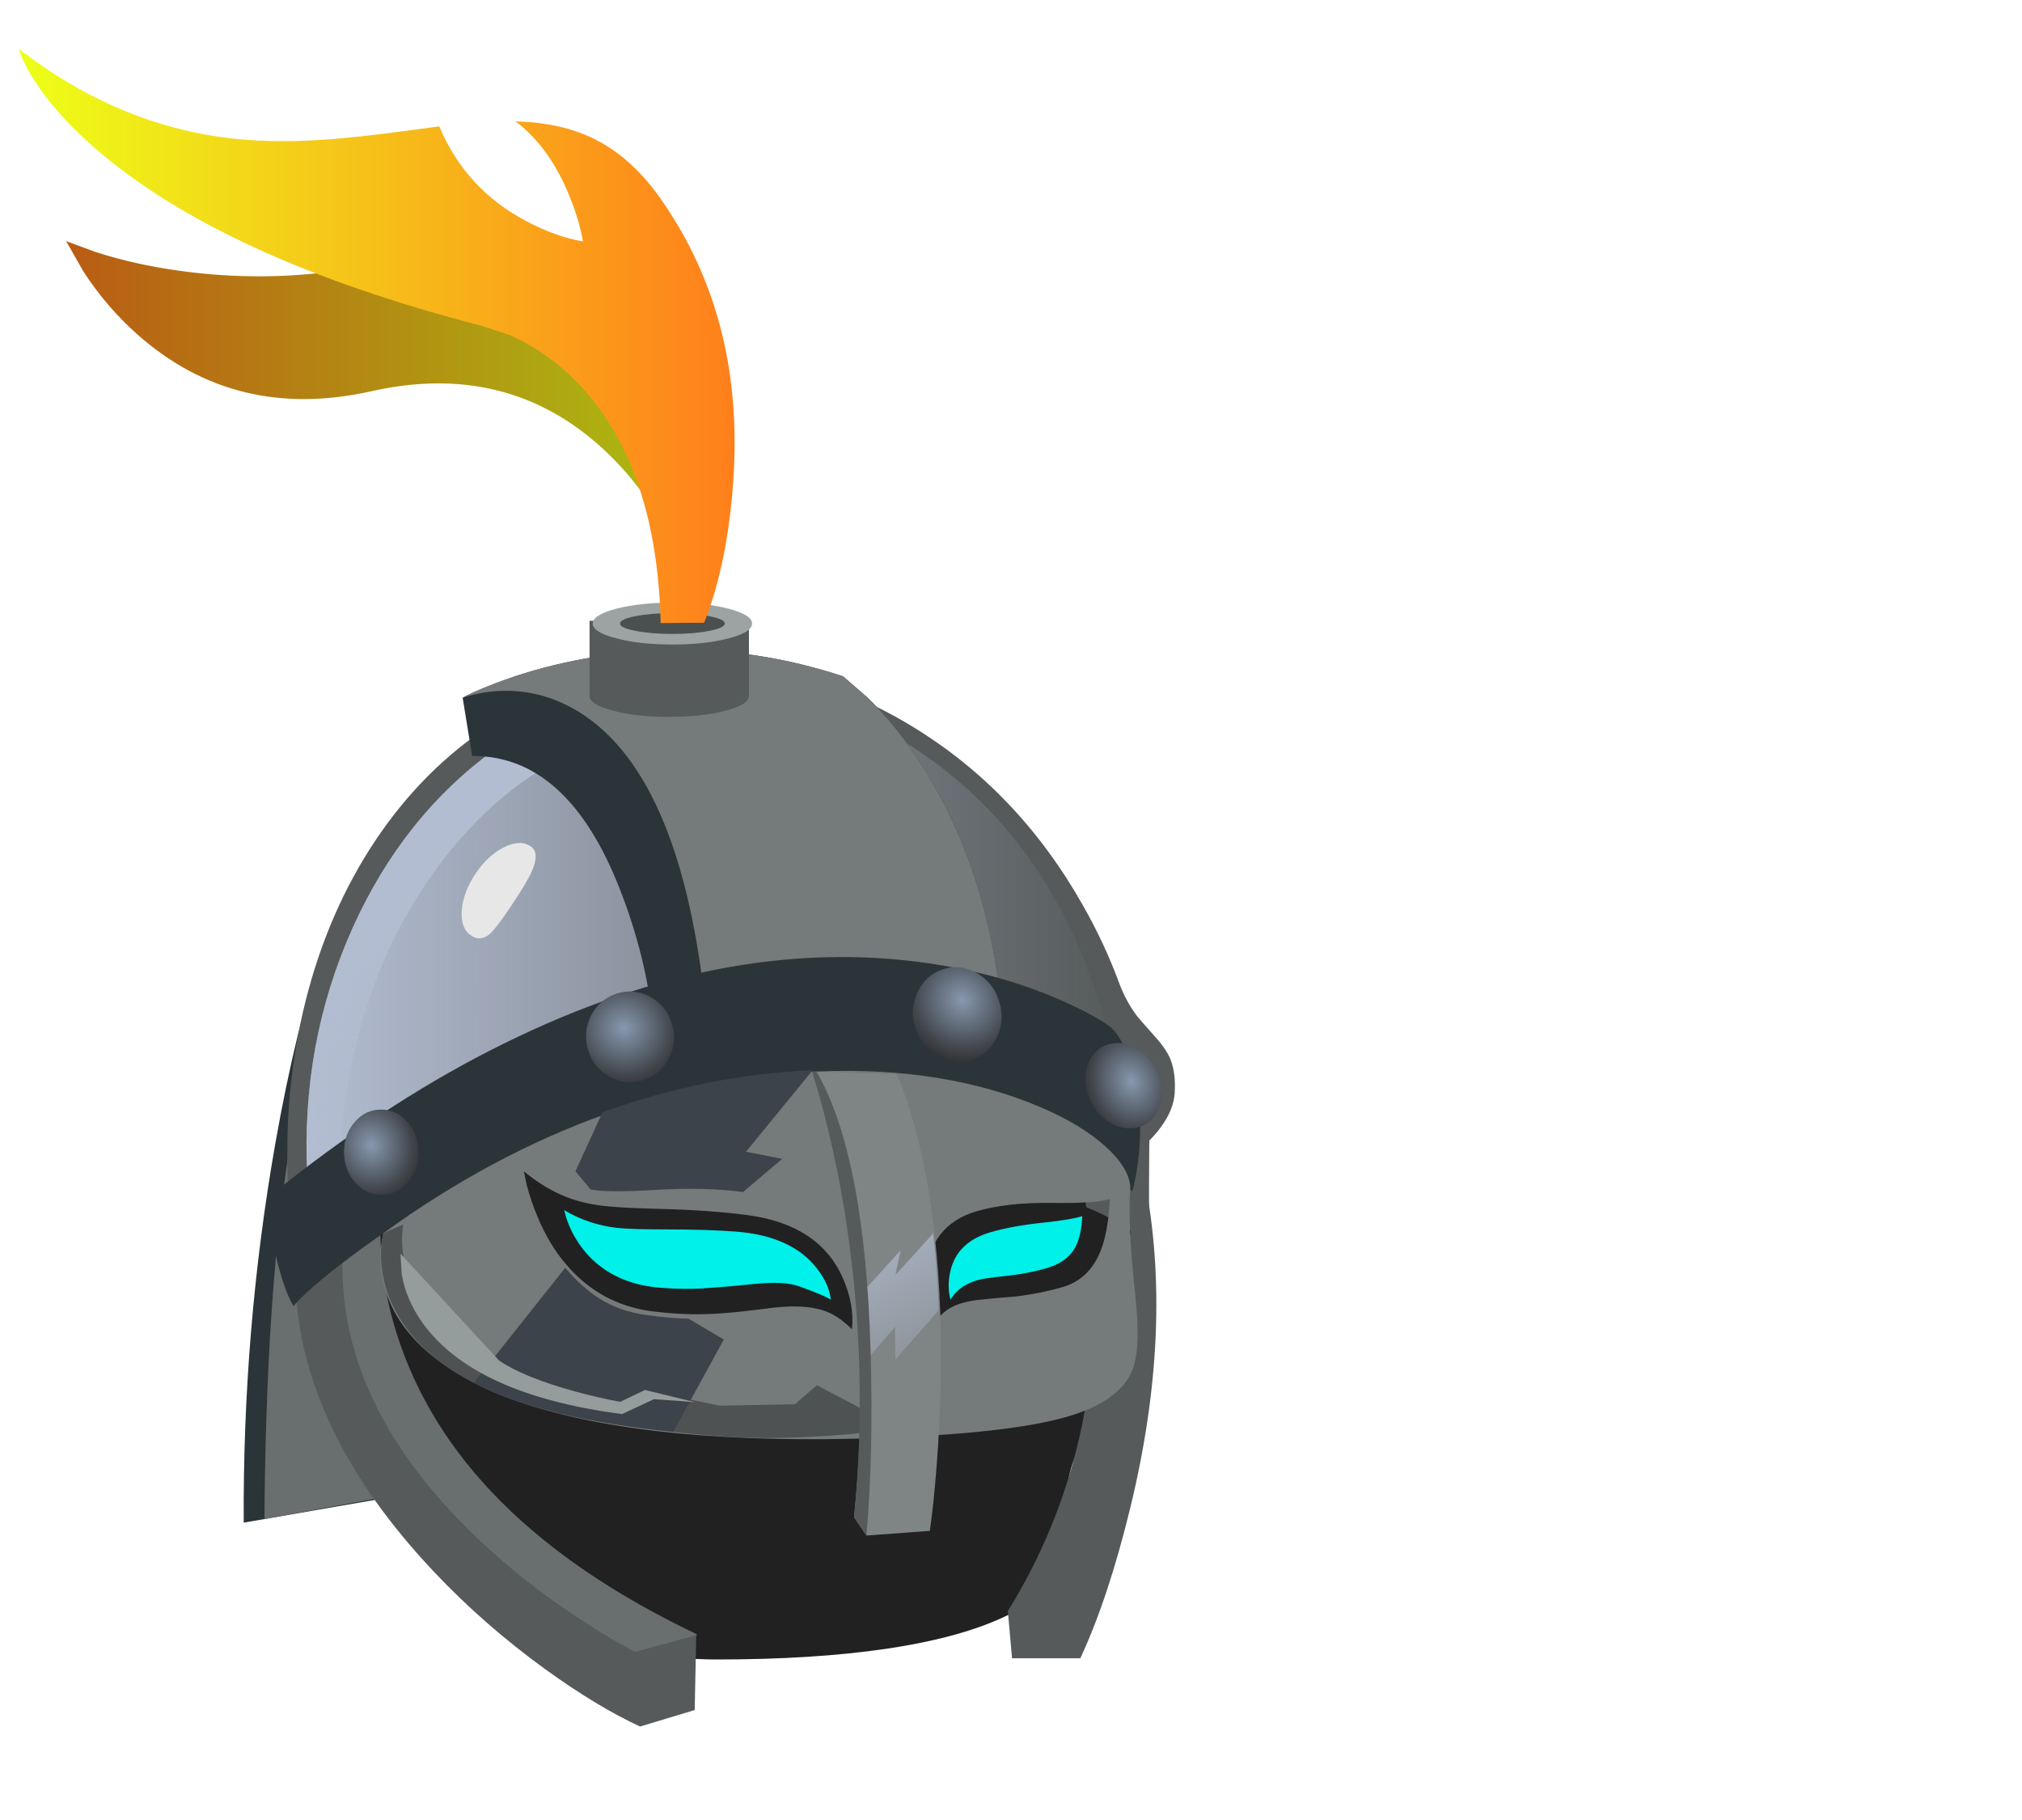 <svg xmlns="http://www.w3.org/2000/svg" xmlns:xlink="http://www.w3.org/1999/xlink" width="1000" height="900" preserveAspectRatio="none"><defs><path id="j" fill="#2B3438" d="M1901.55 2593.3q-3.95 16.15-7.25 34.85-10.55 59.8-10.2 122l67.35-11.65-46.55-157.65-3.35 12.45Z"/><path id="k" fill="#696E6E" d="m1927.05 2599.35-16.5-14.65-2.9 7q-3.5 9.95-6.5 25-9.55 48.05-10.35 128.5v3.8l36.25-6.65v-143Z"/><path id="l" fill="#212121" d="M1911.3 2601.7q-10.65 25.7-10.65 53.9 0 27.2 9.95 52.15 9.6 24.1 27.25 43.1 13.25 14.2 29.75 24.2 6.35 3.8 12.75 6.7 20.25 9.45 42.8 11.7 6.75.7 13.3.7 31.3 0 54.75-3.45 33.6-5 48.75-16.7 4.8-3.7 6.75-9.85 1.4-4.45 1.85-12.35.6-10.85.9-13.2 1-7.45 3.95-12.5l.7-1.2q8.8-15.55 13.4-32.85 4.75-17.8 4.75-36.45 0-28.2-10.65-53.9-10.35-24.85-29.1-44.05-18.8-19.15-43.2-29.65-25.2-10.9-52.85-10.9-27.65 0-52.85 10.9-24.4 10.5-43.15 29.65-18.8 19.2-29.15 44.05Z"/><path id="n" fill="#565A5A" d="M23.35 0q1 3.5 2 9.7 2.1 12.45 2.4 26 .6 24.15-4.7 47.4Q16.2 113.05 0 139.05l1.35 15.2h22q9-19.3 16.05-48.2Q53.55 48.2 44 0H23.35Z"/><path id="o" fill="#565A5A" d="M2158.5 2675.6q.6 24.15-4.7 47.4-6.85 29.95-23.05 55.95h20.2q6.35-17.6 11.9-39.9 11.1-44.6 7.05-68.25l-11.4 4.8Z"/><path id="q" fill="#565A5A" d="M26.2 16.05Q26.45 6.4 28.1 0L0 38.8Q1.7 86 44.55 131.35q16.2 17.15 36.05 31.5 16.75 12.05 30.45 18.35l17.6-5.3.5-24.5q-77.95-37.05-97.4-97.25-6.1-19-5.55-38.1Z"/><path id="s" fill="#565A5A" d="M173.1 140.9q21.3-1.35 33.25-1.6 36.2-.65 60.25 7.25 1 .3 1.35 11.35.2 6.65.45 24.7.7 37.15 4.3 42.5 0-.15 1.5-.35 1.75-.75 2.9-3.45 3.8-8.95.6-36.4-.15-2.35-.1-17.4l.1-14.55q7.55-7.7 8.15-15 .45-6.45-1.25-10.9-1.3-3.3-4.6-7-5.65-6.35-6.15-7-3.7-4.85-5.9-10.85-4.75-12.8-11.6-24.8-20.85-36.9-55.1-57.65Q166-1.65 126.2.1l-5 .35q-2.9.25-5.7.6-27.2 3.45-49.9 18.2-21.8 14.15-37.25 37.2Q13.15 79.2 5.9 107.9q-7.35 29.15-5.6 60.85.35 5.7.85 9.8 31.1-15.75 61.6-24.15 35-9.65 74.75-11.4 9.9-.4 35.6-2.1Z"/><path id="u" fill="url(#a)" d="M242.8 73q-18.4-34.35-51.5-54.4Q157.9-1.7 121.8.15l-4.55.3q-2.55.2-5.15.6Q84.55 4.8 60.85 21.8 31.25 43.1 14.9 79.25-1.9 116.5.25 159.15q.25 5.45.7 9.3 4.9-2.55 9.4-4.75 25.4-12.15 55.8-19.45 31.4-7.55 65.3-9.25 32.65-1.6 63.5 2.4 29.95 3.9 55.8 12.75 4.3 1.4 8 2.9 0-1.1 2.15-3.2 2.1-2.05 2-3.2-1-20.05-6.2-38.9Q251.6 89.4 242.8 73Z"/><path id="w" fill="url(#b)" d="M76.3 6.25Q68.65 2.55 60.85 0 31.25 21.3 14.9 57.45-1.9 94.7.25 137.35q.25 5.45.7 9.3 4.9-2.55 9.4-4.75 1.05-63.95 33.6-106.2 10.2-13.2 22.3-22.65 6.05-4.7 10.05-6.8Z"/><path id="x" fill="#696E6E" d="M1928.2 2651.6q.2-6 1.1-11.35.5-2.9.95-4.5l-13.25 18.3q-.15 1.2-.3 1.9-.15.65-.3 2.15-5.15 51.7 43.8 97.85 15.3 14.4 34.2 26.5 9.4 6.05 15.8 9.25l20.1-5.45q-77.95-37.05-96.9-96.85-5.95-18.85-5.2-37.8Z"/><path id="y" fill="#2B3438" d="M1964.9 2480.4q-7.65 2.95-10.25 4.55v.05l3.05 18.65q30.75-.2 47.6 42.85 8.45 21.55 10.7 43.1 6.7-1.95 17.15-2.65 22.9-1.6 61.65 2.3 19.4 2 34.2 4.25-3.4-52.1-27.5-88.55-7.6-11.55-16.5-20.15-7.5-6.5-7.8-6.75-42.2-13.9-86.05-5.15-13.9 2.75-26.25 7.5Z"/><path id="z" fill="#757A7A" d="M1964.9 2480.4q-7.65 2.95-10.25 4.55 1.35-.5 3.2-.95 3.75-.95 7.8-1.2 12.75-.8 23.95 5.25 35.65 19.2 43.55 98.9 22.9-1.6 61.65 2.3 19.4 2 34.2 4.25-3.4-52.1-27.5-88.55-7.6-11.55-16.5-20.15-7.5-6.5-7.8-6.75-42.2-13.9-86.05-5.15-13.9 2.75-26.25 7.5Z"/><path id="A" fill="#212121" d="M2101.7 2657.9q-3.55 2.85-5.5 5.05-5 11.35 4.95 22.25 4.95 5.45 10.9 8.65l2.8 1.15q3.6 1.2 7.65 1.45 13 .7 25.6-8.6 12.65-9.3 18.5-21.35 1.8-3.8 2.75-7.35l.55-2.85q-26.75-17.8-52.9-7.35-8.15 3.25-15.3 8.95Z"/><path id="B" fill="#212121" d="M2089.25 2661.25q-17.05-2.9-40.95-8.4-47.8-11-81.95-24.05v3.5q.35 4.55 2.15 9.65 5.9 16.45 24.45 32.8 18.6 16.4 41.3 21.4 11.35 2.5 18.95 1.75 13.4-2.6 24.65-8.5 22.4-11.75 11.4-28.15Z"/><path id="C" fill="#2B3438" d="m1897.05 2641.5-2.1 7.95q-1.85 9.15-.35 15.45 1.8 7.65 3.9 12.4 1.05 2.4 1.7 3.25 1-1.5 5.1-5.2 8.2-7.4 23.75-18.25 15-10.45 33.85-19.35 24.3-11.4 50-17.55 68.55-16.45 133.4 7 3.95 1.4 12.05 6.95 8.15 5.55 12 9.5 1.15-3.75 1.9-9.75 1.5-11.95-.4-23-.85-5.35-2.6-10.4-.95-2.75-2.5-5.35-2.15-3.7-4.45-5.1-4.7-3.3-13.65-7.3-17.85-8.05-38.9-11.65-67.5-11.65-142 25.1-35.1 17.25-70.7 45.3Z"/><path id="D" fill="url(#c)" d="M2120.2 2573.4q-5.35-3-10.9-1.15-5.6 1.9-8.15 7.4-2.6 5.6-.6 11.6 1.95 6 7.3 8.95 5.3 3 10.9 1.15 5.55-1.9 8.1-7.4 2.55-5.55.6-11.6-1.95-6-7.25-8.95Z"/><path id="E" fill="url(#d)" d="M2004.1 2580.1q-5.55 1.9-8.2 7.25-2.6 5.35-.75 11.1t7.1 8.5q5.2 2.75 10.8.9 5.55-1.85 8.15-7.25 2.65-5.35.8-11.1-1.85-5.75-7.1-8.5t-10.8-.9Z"/><path id="F" fill="url(#e)" d="M2179.45 2607.85q-1.45-5.6-5.95-9.1-4.5-3.45-9.4-2.7t-7.35 5.25q-2.4 4.55-.95 10.2 1.45 5.6 5.95 9.05 4.5 3.45 9.4 2.7t7.35-5.25q2.4-4.5.95-10.15Z"/><path id="G" fill="url(#f)" d="M1928.4 2617.35q-5-.05-8.5 3.95t-3.5 9.7q0 5.7 3.55 9.75 3.5 4 8.5 4.05 5-.05 8.5-4.05 3.55-4 3.5-9.65 0-5.7-3.55-9.7-3.5-4.05-8.5-4.05Z"/><path id="H" fill="#757A7A" d="m1929.05 2657.1-.85 4.85q-.5 6 1.15 12.1 5.25 19.35 30.05 31.6 23.6 11.75 63.65 15.7 29.65 2.9 66.6 1.55 40.85-1.45 59.4-6.7 17.05-4.85 21.3-14.95 2.9-6.9 1-24.25-2.5-22.6-1.6-34.8-.45-6.2-8-13-7.75-7-20.85-12.6-31.15-13.25-72.2-11.5-34.25 1.5-67.9 13.65-36.9 13.15-71.75 38.35m117.2-5.85q23.25 3.05 30.85 20.2 3.8 8.55 2.95 16.5-3.15-3.15-6.5-4.9-6.45-3.35-18.5-2.05-7.45.95-11.75 1.4-7.7.8-14.4.75-6.6-.1-13.6-1-16.4-2.25-27.3-15-5.55-6.45-9.3-15.5-2.1-5-3.45-10.2l-.9-4.25q5.65 4.6 11.25 7.2 5.05 2.35 10.95 3.4 5.8 1.1 20.8 1.45 16.75.4 28.9 2m59.25 36.35q-2.45-7.65-1.8-16.15 1.3-17.05 16.65-21.45 9.9-2.85 24.3-2.65 14 .2 18.5-1.25-.5 10.55-3 16.75-3.7 9.1-12.2 11.55-7.25 2.1-15.3 3.05-8.25.65-11.6 1.05-5.6.65-8.8 2.35-3.95 2.05-6.75 6.75Z"/><path id="I" fill="#4E5252" d="M1928.65 2659.3q-.4 2.85-.3 5.95.4 9.9 5.75 18.75 17.05 28.35 77.35 35.5l11.4 1.5q13.65 1.55 24.8 1.85 11.15.3 24.25-.6 6.55-.4 10.85-.9l-.15-8.1-13.85-7.3-7.05 6.15-24.35.45-23.95-5.05-8 3.8q-19.05-3.85-37.35-12.9-36.5-18.15-32.55-44.1l-6.45 2.8-.4 2.2Z"/><path id="K" fill="#3D434A" d="m80.55 23.05-11.35-6.7q-4.65 0-13.5-1.15-8.65-1.15-15.5-5.5Q34.8 6.25 29.45 0L0 37q24 11.8 64.25 15.75l16.3-29.7Z"/><path id="L" fill="#3D434A" d="M54.95 26.2 76.4 0Q42.45 1.4 8.7 13.5L0 32.5l4.9 5.85q5.5 1.05 20.5.15 16.1-1 28.6.65L66.6 28.5l-11.65-2.3Z"/><path id="M" fill="#959C9C" d="m1934.6 2663.65.4 6.65q1.4 8.1 6.55 15.4 16.55 23.3 64.45 29.55l10.3-4.8 13.15.95-16.05-3.9-8 3.8q-6.6-1.15-14.8-3.4-16.35-4.5-24.25-9.9l-31.75-34.35Z"/><path id="N" fill="#E7E7E7" d="M1967.95 2533q-5.2 2.6-9.2 8.55-3.95 5.95-4.4 11.75-.4 5.8 2.95 8.05 3.1 2.1 6.1-.5 2-1.75 6.7-8.75 5.35-7.9 6.9-11.55 2.55-5.85-.45-7.85-3.4-2.3-8.6.3Z"/><path id="P" fill="#00F0EA" d="M109.3 47q-8.1-10.4-26.05-11.8-9.35-.7-22.3-.7-11.55 0-16.05-.5-9.2-1.05-17-5.7l.65 2.4q.95 2.95 2.5 5.75 2.85 5.1 6.95 8.65 8.2 7.15 20.85 8.15 5.5.45 10.55.35 4.5-.05 20.2-1.6 9.35-.95 14.3.9 8.25 3 9.9 4.2-.45-4.9-4.5-10.1Z"/><path id="R" fill="#00F0EA" d="M53.15 36.45q6.25-1.85 8.9-6.45 2.05-3.65 2.35-10.2-3.35 1.1-12.7 2.1-9.9 1.05-16.8 3.05Q23.95 28.1 21.85 37.7q-1.05 4.8.1 8.95Q25.35 41 33.5 39.8q2.5-.4 8.6-1.05 5.95-.8 11.05-2.3Z"/><path id="S" fill="#7F8585" d="m2094.55 2605.95-26.3-.8 2.3 6.65q2.05 6.05 3.9 13.5 5.9 23.85 7.75 53.05.75 11.35.8 22.5.15 22.95-2.25 47.6l4 5.85 20.4-1.5q1.2-8.05 2.2-20.95 2-25.7 1.15-49.6-.5-13.3-1.8-24.75-3.4-30.3-12.15-51.55Z"/><path id="T" fill="url(#g)" d="M14 5.45 0 20.85q.75 11.35.8 22.5 11.9-14 11.55-13.3-.2.45-.1 5.5.05 2.55.1 4.95L26.3 24.75Q25.8 11.45 24.5 0q-6.2 6.95-12.15 13.3L14 5.45Z"/><path id="U" fill="#565A5A" d="m2068.65 2605.15-1.4-.05q7.5 24.35 11.4 51.25 6.6 45.55 2.1 92.1l4 5.85q2.25-26.45 1.35-58.35-1.75-63.75-17.45-90.8Z"/><path id="W" fill="#565A5A" d="M51.35 24.15V0H0v24.15q0 2.8 7.55 4.75 7.5 2 18.15 2 10.6 0 18.15-2 7.5-1.95 7.5-4.75Z"/><path id="X" fill="#9DA3A3" d="M2058.65 2465.35q0-2.75-7.5-4.75-7.55-1.95-18.15-1.95-10.65 0-18.15 1.95-7.55 2-7.55 4.75 0 2.8 7.55 4.75 7.5 2 18.15 2 10.6 0 18.15-2 7.5-1.95 7.5-4.75Z"/><path id="Y" fill="#4C4F4F" d="M2049.85 2465.35q0-1.4-4.95-2.35-4.9-1-11.9-1t-11.95 1q-4.95.95-4.95 2.35 0 1.4 4.95 2.35 4.95 1 11.95 1 7 0 11.9-1 4.95-.95 4.95-2.35Z"/><path id="Z" fill="url(#h)" d="M2004.3 2346.9q-16.45-13.2-40.85-4.5-44.35 15.85-89.5 9.5-14.15-1.95-26.65-5.95l-9.65-3.55 5.55 9.75q7.5 11.5 17.4 20.25 31.7 28.05 75.45 18.25 43.8-9.8 74.75 18.7 9.65 8.9 16.9 20.55 3.6 5.85 5.3 9.9.1-7.65-.9-18.8-1.9-22.2-7.25-39.4-7.4-24.1-20.55-34.7Z"/><path id="aa" fill="url(#i)" d="m1971.75 2369.7 8.7 2.85q10.45 4.55 19.25 12.75 28.2 26.35 29.5 79.9l14-.1q7.45-18.7 9.35-45.15 3.85-52.9-23.7-91.65-9.3-13.05-21.45-18.95-10.55-5.1-24.95-5.45 10.95 8.25 17.4 24.1 3.2 7.95 4.3 14.5-8.5-1.4-18.3-6.55-19.5-10.3-28-30.45-19.45 2.7-29.9 3.7-18.1 1.75-32.65.6-39.2-3.15-73-29.3l.9 2.4q1.3 3.1 3.45 6.65 6.95 11.3 19.75 22.5 41 35.9 125.35 57.65Z"/><filter id="m" width="300%" height="192.655%" x="-100%" y="-46.327%" color-interpolation-filters="sRGB"><feFlood flood-color="#232F4C" flood-opacity=".537" result="result1"/><feFlood flood-color="#000" flood-opacity="1" result="result2"/><feComposite in="result2" in2="SourceGraphic" operator="in" result="result3"/><feColorMatrix in="result3" result="result4" values="0 0 0 0 255 0 0 0 0 255 0 0 0 0 255 0 0 0 255 0"/><feComposite in="result1" in2="SourceGraphic" operator="in" result="result5"/><feGaussianBlur in="result3" result="result6" stdDeviation="27.778,27.778"/><feComposite in="result5" in2="result6" operator="out" result="result7"/><feBlend in="result7" in2="SourceGraphic" result="result8"/><feComposite in="result8" in2="result4" operator="in" result="result9"/></filter><filter id="p" width="206.956%" height="181.841%" x="-53.478%" y="-40.92%" color-interpolation-filters="sRGB"><feFlood flood-color="#232F4C" flood-opacity=".537" result="result1"/><feFlood flood-color="#000" flood-opacity="1" result="result2"/><feComposite in="result2" in2="SourceGraphic" operator="in" result="result3"/><feColorMatrix in="result3" result="result4" values="0 0 0 0 255 0 0 0 0 255 0 0 0 0 255 0 0 0 255 0"/><feComposite in="result1" in2="SourceGraphic" operator="in" result="result5"/><feGaussianBlur in="result3" result="result6" stdDeviation="27.778,27.778"/><feComposite in="result5" in2="result6" operator="out" result="result7"/><feBlend in="result7" in2="SourceGraphic" result="result8"/><feComposite in="result8" in2="result4" operator="in" result="result9"/></filter><filter id="r" width="159.26%" height="169.766%" x="-29.63%" y="-34.883%" color-interpolation-filters="sRGB"><feFlood flood-color="#232F4C" flood-opacity=".537" result="result1"/><feFlood flood-color="#000" flood-opacity="1" result="result2"/><feComposite in="result2" in2="SourceGraphic" operator="in" result="result3"/><feColorMatrix in="result3" result="result4" values="0 0 0 0 255 0 0 0 0 255 0 0 0 0 255 0 0 0 255 0"/><feComposite in="result1" in2="SourceGraphic" operator="in" result="result5"/><feGaussianBlur in="result3" result="result6" stdDeviation="27.778,27.778"/><feComposite in="result5" in2="result6" operator="out" result="result7"/><feBlend in="result7" in2="SourceGraphic" result="result8"/><feComposite in="result8" in2="result4" operator="in" result="result9"/></filter><filter id="t" width="162.711%" height="186.519%" x="-31.356%" y="-43.26%" color-interpolation-filters="sRGB"><feFlood flood-color="#232F4C" flood-opacity=".537" result="result1"/><feFlood flood-color="#000" flood-opacity="1" result="result2"/><feComposite in="result2" in2="SourceGraphic" operator="in" result="result3"/><feColorMatrix in="result3" result="result4" values="0 0 0 0 255 0 0 0 0 255 0 0 0 0 255 0 0 0 255 0"/><feComposite in="result1" in2="SourceGraphic" operator="in" result="result5"/><feGaussianBlur in="result3" result="result6" stdDeviation="27.778,27.778"/><feComposite in="result5" in2="result6" operator="out" result="result7"/><feBlend in="result7" in2="SourceGraphic" result="result8"/><feComposite in="result8" in2="result4" operator="in" result="result9"/><feColorMatrix in="result9" result="result10" values="1 0 0 0 0 0 1 0 0 0 0 0 1 0 0 0 0 0 0.6 0"/></filter><filter id="v" width="140%" height="140%" x="-20%" y="-20%" color-interpolation-filters="sRGB"><feColorMatrix in="SourceGraphic" result="result1" values="1 0 0 0 0 0 1 0 0 0 0 0 1 0 0 0 0 0 0.6 0"/></filter><filter id="J" width="140%" height="140%" x="-20%" y="-20%" color-interpolation-filters="sRGB"><feColorMatrix in="SourceGraphic" result="result1" values="1 0 0 0 0 0 1 0 0 0 0 0 1 0 0 0 0 0 0.4 0"/></filter><filter id="O" width="175.168%" height="284.43%" x="-37.584%" y="-92.215%" color-interpolation-filters="sRGB"><feFlood flood-color="#143834" flood-opacity=".749" result="result1"/><feGaussianBlur in="SourceGraphic" result="result2" stdDeviation="5.12,5.12"/><feComposite in="result1" in2="result2" operator="in" result="result3"/><feComposite in="SourceGraphic" in2="result3" result="result4"/><feFlood flood-color="#0AE2D2" flood-opacity=".749" result="result5"/><feGaussianBlur in="result4" result="result6" stdDeviation="5.12,5.12"/><feComposite in="result5" in2="result6" operator="in" result="result7"/><feComposite in="result4" in2="result7" result="result8"/></filter><filter id="Q" width="203.483%" height="253.462%" x="-51.741%" y="-76.731%" color-interpolation-filters="sRGB"><feFlood flood-color="#143834" flood-opacity=".749" result="result1"/><feGaussianBlur in="SourceGraphic" result="result2" stdDeviation="3.648,3.648"/><feComposite in="result1" in2="result2" operator="in" result="result3"/><feComposite in="SourceGraphic" in2="result3" result="result4"/><feFlood flood-color="#0AE2D2" flood-opacity=".749" result="result5"/><feGaussianBlur in="result4" result="result6" stdDeviation="3.648,3.648"/><feComposite in="result5" in2="result6" operator="in" result="result7"/><feComposite in="result4" in2="result7" result="result8"/></filter><filter id="V" width="245.271%" height="300%" x="-72.635%" y="-100%" color-interpolation-filters="sRGB"><feFlood flood-color="#232F4C" flood-opacity=".537" result="result1"/><feFlood flood-color="#000" flood-opacity="1" result="result2"/><feComposite in="result2" in2="SourceGraphic" operator="in" result="result3"/><feColorMatrix in="result3" result="result4" values="0 0 0 0 255 0 0 0 0 255 0 0 0 0 255 0 0 0 255 0"/><feComposite in="result1" in2="SourceGraphic" operator="in" result="result5"/><feGaussianBlur in="result3" result="result6" stdDeviation="15.517,15.517"/><feComposite in="result5" in2="result6" operator="out" result="result7"/><feBlend in="result7" in2="SourceGraphic" result="result8"/><feComposite in="result8" in2="result4" operator="in" result="result9"/></filter><linearGradient id="a" x1="0" x2="262.9" y1="84.25" y2="84.25" gradientUnits="userSpaceOnUse" spreadMethod="pad"><stop offset="0%" stop-color="#B2BDD1"/><stop offset="100%" stop-color="#B2BDD1" stop-opacity="0"/></linearGradient><linearGradient id="b" x1="38.862" x2="31.438" y1="49.687" y2="212.012" gradientUnits="userSpaceOnUse" spreadMethod="pad"><stop offset="0%" stop-color="#B2BDD1"/><stop offset="100%" stop-color="#B2BDD1" stop-opacity="0"/></linearGradient><linearGradient id="g" x1="-3.1" x2="29.5" y1="-13.15" y2="58.85" gradientUnits="userSpaceOnUse" spreadMethod="pad"><stop offset="0%" stop-color="#B2BDD1"/><stop offset="100%" stop-color="#B2BDD1" stop-opacity="0"/></linearGradient><linearGradient id="h" x1="2032.962" x2="1837.638" y1="2389.4" y2="2389.4" gradientUnits="userSpaceOnUse" spreadMethod="pad"><stop offset=".392%" stop-color="#ACB911"/><stop offset="100%" stop-color="#B95C14"/></linearGradient><linearGradient id="i" x1="2052.988" x2="1822.313" y1="2372.85" y2="2372.85" gradientUnits="userSpaceOnUse" spreadMethod="pad"><stop offset="0%" stop-color="#FF7F1B"/><stop offset="99.608%" stop-color="#EDFF17"/></linearGradient><radialGradient id="c" cx="0" cy="0" r="21.78" fx="0" fy="0" gradientTransform="matrix(.979 -.206 -.267 -.993 2115.55 2582.15)" gradientUnits="userSpaceOnUse" spreadMethod="pad"><stop offset="0%" stop-color="#8898AF"/><stop offset="69.02%" stop-color="#44494F"/><stop offset="100%" stop-color="#292929"/></radialGradient><radialGradient id="d" cx="0" cy="0" r="21.743" fx="0" fy="0" gradientTransform="matrix(.977 -.214 -.248 -.951 2006.6 2591.15)" gradientUnits="userSpaceOnUse" spreadMethod="pad"><stop offset="0%" stop-color="#8898AF"/><stop offset="69.02%" stop-color="#44494F"/><stop offset="100%" stop-color="#292929"/></radialGradient><radialGradient id="e" cx="0" cy="0" r="21.368" fx="0" fy="0" gradientTransform="matrix(.165 .986 .824 -.071 2170.05 2608.3)" gradientUnits="userSpaceOnUse" spreadMethod="pad"><stop offset="0%" stop-color="#8898AF"/><stop offset="69.02%" stop-color="#44494F"/><stop offset="100%" stop-color="#292929"/></radialGradient><radialGradient id="f" cx="0" cy="0" r="18.536" fx="0" fy="0" gradientTransform="matrix(.993 .121 .053 -1.084 1925.15 2628.75)" gradientUnits="userSpaceOnUse" spreadMethod="pad"><stop offset="0%" stop-color="#8898AF"/><stop offset="69.02%" stop-color="#44494F"/><stop offset="100%" stop-color="#292929"/></radialGradient></defs><use xlink:href="#j" transform="matrix(1.535 0 0 1.538 -2771.56 -3476.779)"/><use xlink:href="#k" transform="matrix(1.535 0 0 1.538 -2771.56 -3476.779)"/><use xlink:href="#l" transform="matrix(1.535 0 0 1.538 -2771.56 -3476.779)"/><g filter="url(#m)" transform="matrix(1 0 0 1 .09 .042)"><use xlink:href="#n" transform="matrix(1.535 0 0 1.538 498.35 582.75)"/></g><use xlink:href="#o" transform="matrix(1.535 0 0 1.538 -2771.56 -3476.779)"/><g filter="url(#p)" transform="matrix(1 0 0 1 .09 .042)"><use xlink:href="#q" transform="matrix(1.535 0 0 1.538 146 575.05)"/></g><g filter="url(#r)" transform="matrix(1 0 0 1 .09 .042)"><use xlink:href="#s" transform="matrix(1.535 0 0 1.538 142.05 328.75)"/></g><g filter="url(#t)" transform="matrix(1 0 0 1 .09 .042)"><use xlink:href="#u" transform="matrix(1.535 0 0 1.538 151.5 336.9)"/></g><use xlink:href="#w" filter="url(#v)" transform="matrix(1.535 0 0 1.538 151.536 370.462)"/><use xlink:href="#x" transform="matrix(1.535 0 0 1.538 -2771.56 -3476.779)"/><use xlink:href="#y" transform="matrix(1.535 0 0 1.538 -2771.56 -3476.779)"/><use xlink:href="#z" transform="matrix(1.535 0 0 1.538 -2771.56 -3476.779)"/><use xlink:href="#A" transform="matrix(1.535 0 0 1.538 -2771.56 -3476.779)"/><use xlink:href="#B" transform="matrix(1.535 0 0 1.538 -2771.56 -3476.779)"/><use xlink:href="#C" transform="matrix(1.535 0 0 1.538 -2771.56 -3476.779)"/><use xlink:href="#D" transform="matrix(1.535 0 0 1.538 -2771.56 -3476.779)"/><use xlink:href="#E" transform="matrix(1.535 0 0 1.538 -2771.56 -3476.779)"/><use xlink:href="#F" transform="matrix(1.535 0 0 1.538 -2771.56 -3476.779)"/><use xlink:href="#G" transform="matrix(1.535 0 0 1.538 -2771.56 -3476.779)"/><use xlink:href="#H" transform="matrix(1.535 0 0 1.538 -2771.56 -3476.779)"/><use xlink:href="#I" transform="matrix(1.535 0 0 1.538 -2771.56 -3476.779)"/><use xlink:href="#K" filter="url(#J)" transform="matrix(1.535 0 0 1.538 234.322 626.945)"/><use xlink:href="#L" filter="url(#J)" transform="matrix(1.535 0 0 1.538 284.606 529.242)"/><use xlink:href="#M" transform="matrix(1.535 0 0 1.538 -2771.56 -3476.779)"/><use xlink:href="#N" transform="matrix(1.535 0 0 1.538 -2771.56 -3476.779)"/><g filter="url(#O)" transform="matrix(1 0 0 1 .09 .042)"><use xlink:href="#P" transform="matrix(1.535 0 0 1.538 236.1 554.85)"/></g><g filter="url(#Q)" transform="matrix(1 0 0 1 .09 .042)"><use xlink:href="#R" transform="matrix(1.535 0 0 1.538 436.3 570.9)"/></g><use xlink:href="#S" transform="matrix(1.535 0 0 1.538 -2771.56 -3476.779)"/><use xlink:href="#T" filter="url(#v)" transform="matrix(1.535 0 0 1.538 423.9 609.919)"/><use xlink:href="#U" transform="matrix(1.535 0 0 1.538 -2771.56 -3476.779)"/><g filter="url(#V)" transform="matrix(1 0 0 1 .074 .081)"><use xlink:href="#W" transform="matrix(1.535 0 0 1.538 291.5 306.9)"/></g><use xlink:href="#X" transform="matrix(1.535 0 0 1.538 -2788.075 -3483.372)"/><use xlink:href="#Y" transform="matrix(1.535 0 0 1.538 -2788.075 -3483.372)"/><use xlink:href="#Z" transform="matrix(1.535 0 0 1.538 -2788.075 -3483.372)"/><use xlink:href="#aa" transform="matrix(1.535 0 0 1.538 -2788.075 -3483.372)"/></svg>